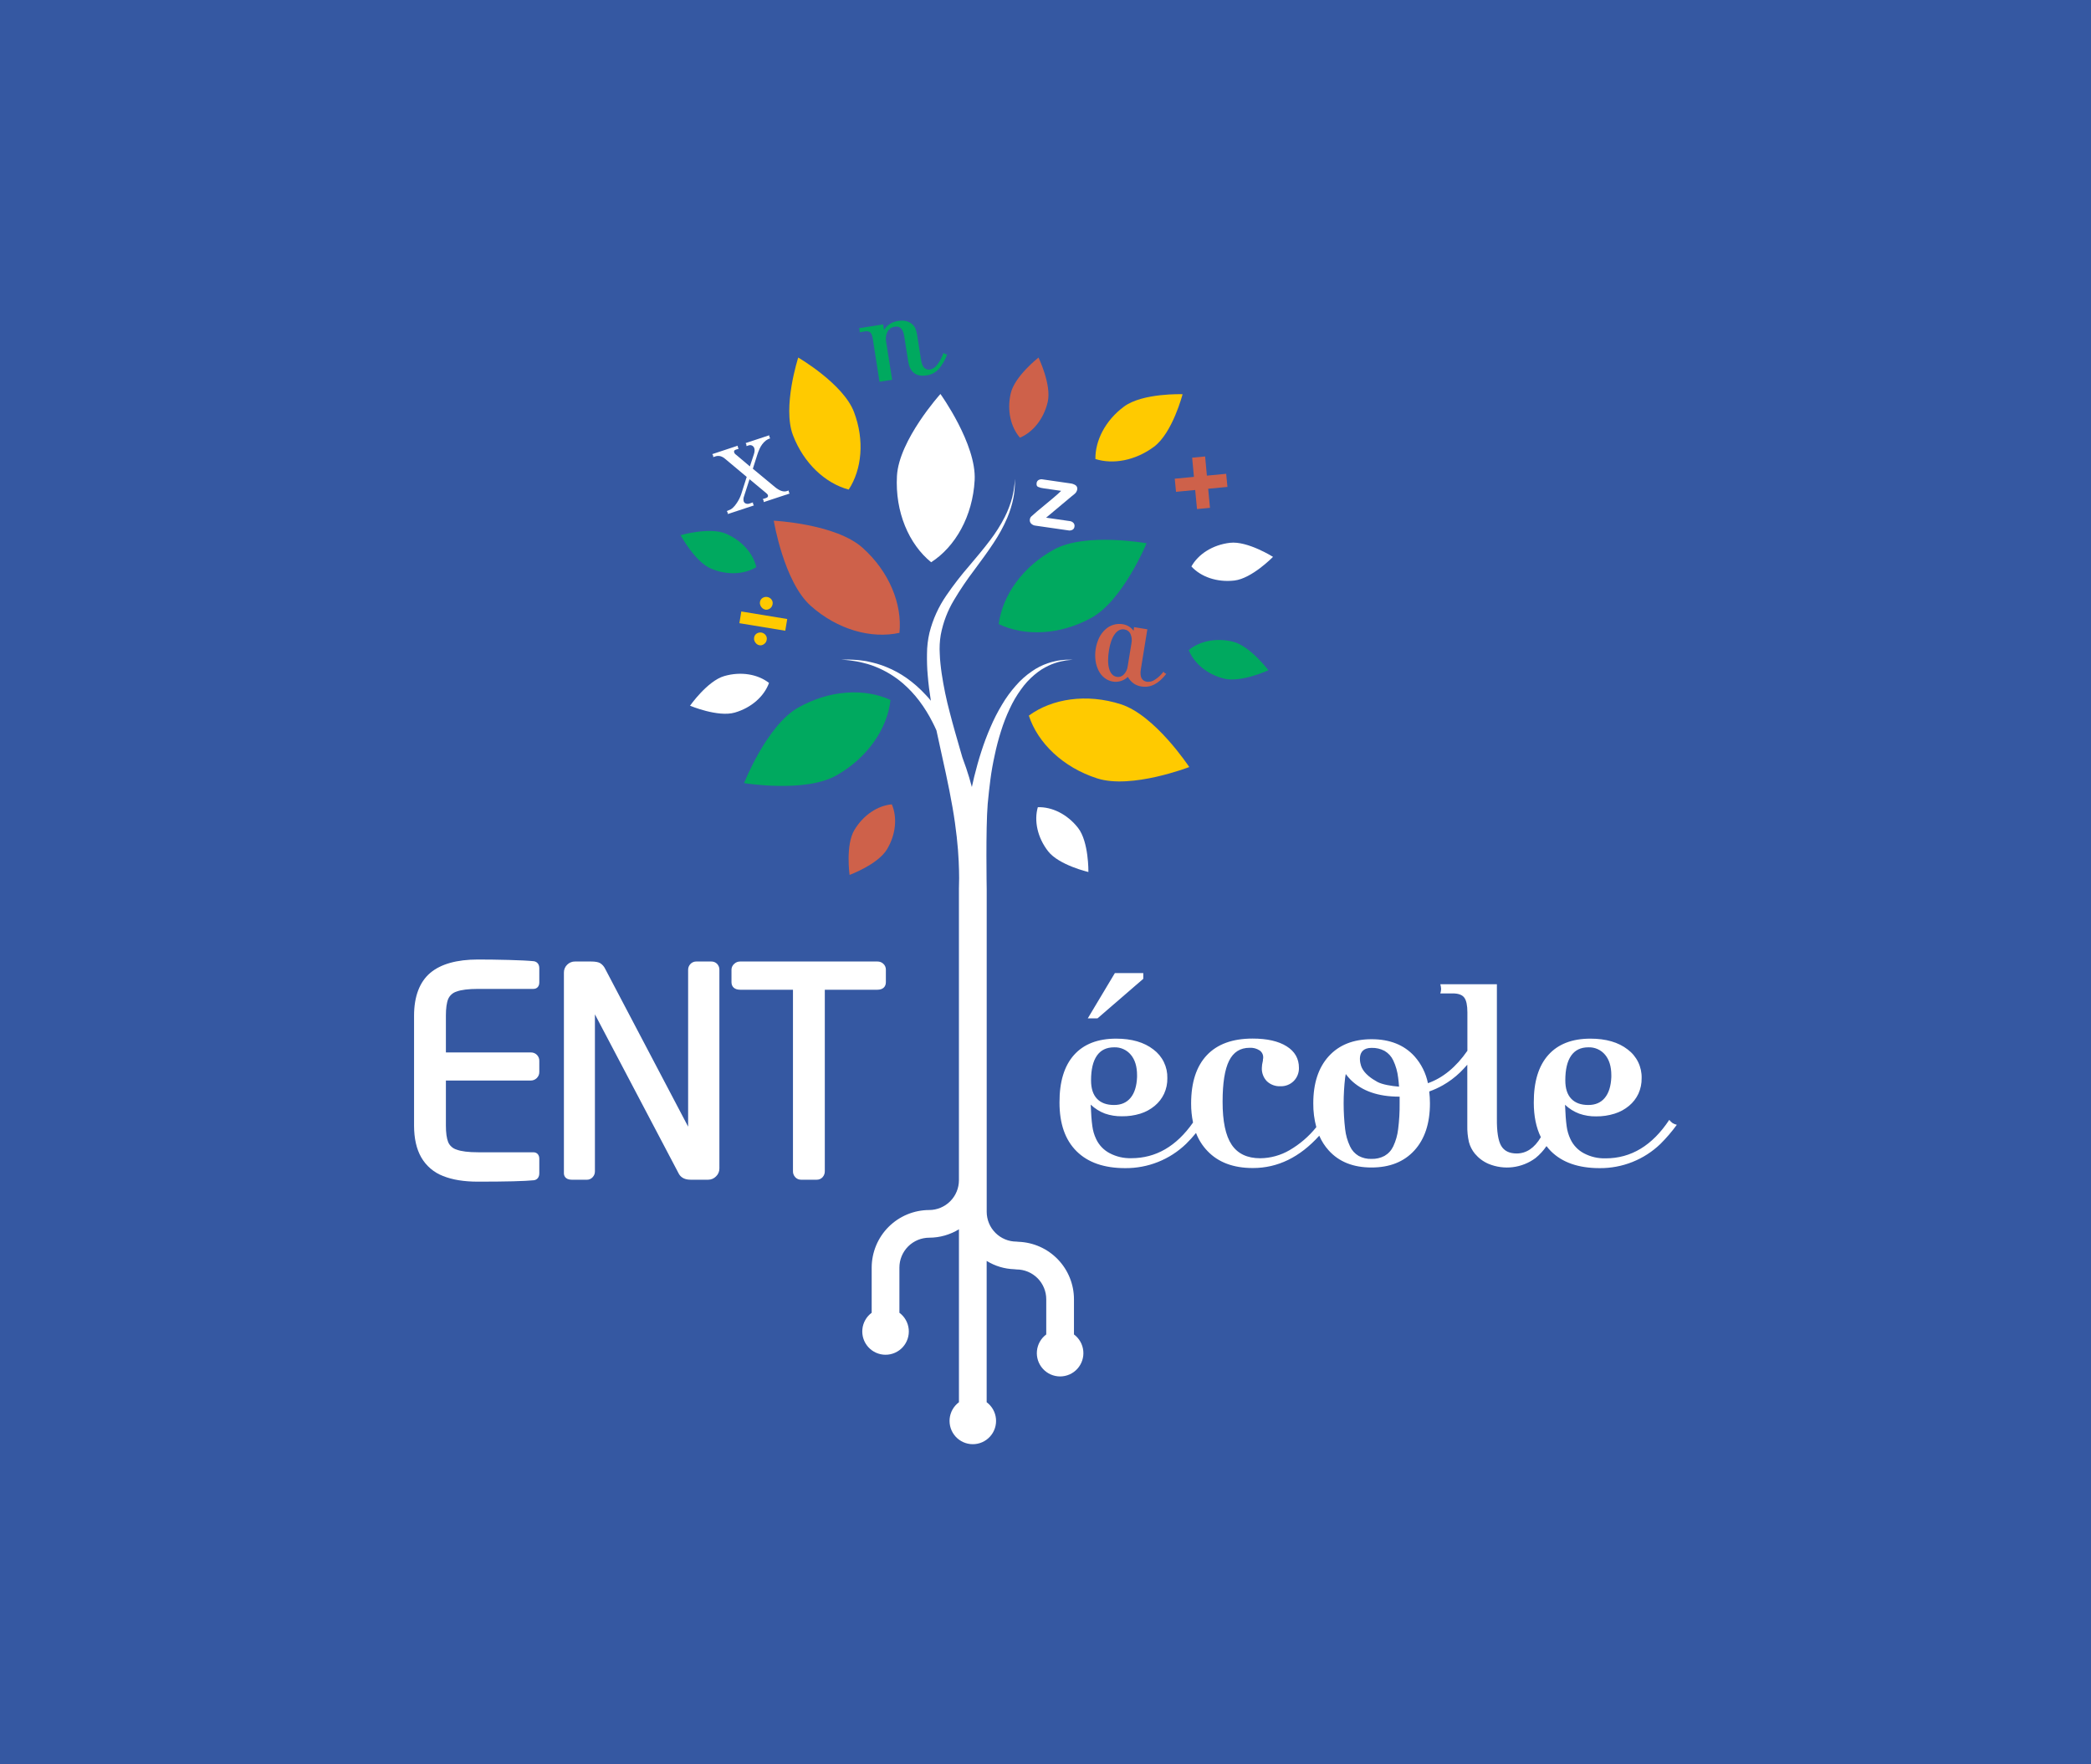 <svg xmlns="http://www.w3.org/2000/svg" xmlns:xlink="http://www.w3.org/1999/xlink" width="1280" zoomAndPan="magnify" viewBox="0 0 960 810" height="1080" preserveAspectRatio="xMidYMid meet" version="1.0"><defs><clipPath id="id1"><path d="M 190.098 440 L 248 440 L 248 543 L 190.098 543 Z M 190.098 440 " clip-rule="nonzero"/></clipPath><clipPath id="id2"><path d="M 486 451 L 769.848 451 L 769.848 537 L 486 537 Z M 486 451 " clip-rule="nonzero"/></clipPath><clipPath id="id3"><path d="M 394 147.102 L 435 147.102 L 435 176 L 394 176 Z M 394 147.102 " clip-rule="nonzero"/></clipPath><clipPath id="id4"><path d="M 386 219 L 498 219 L 498 663.102 L 386 663.102 Z M 386 219 " clip-rule="nonzero"/></clipPath></defs><rect x="-96" width="1152" fill="#ffffff" y="-81" height="972" fill-opacity="1"/><rect x="-96" width="1152" fill="#3558a2" y="-81" height="972" fill-opacity="1"/><rect x="-96" width="1152" fill="#ffffff" y="-81" height="972" fill-opacity="1"/><rect x="-96" width="1152" fill="#3558a2" y="-81" height="972" fill-opacity="1"/><g clip-path="url(#id1)"><path fill="#ffffff" d="M 245.098 441.297 C 242.516 441.035 238.629 440.844 233.539 440.711 C 228.449 440.574 223.672 440.516 219.398 440.516 C 209.723 440.516 202.371 442.586 197.535 446.664 C 192.695 450.746 190.098 457.418 190.098 466.285 L 190.098 516.746 C 190.098 522.645 191.215 527.566 193.418 531.387 C 194.543 533.336 195.965 535.039 197.676 536.5 C 199.391 537.965 201.297 539.098 203.398 539.902 C 207.656 541.629 213.027 542.5 219.359 542.5 C 232.273 542.5 240.945 542.285 245.164 541.848 C 246.688 541.617 247.598 540.426 247.598 538.645 L 247.598 531.988 C 247.598 530.164 246.539 529.012 244.836 529.012 L 219.488 529.012 C 215.066 529.012 211.742 528.594 209.605 527.781 C 208.746 527.523 207.984 527.094 207.316 526.5 C 206.645 525.906 206.133 525.199 205.773 524.379 C 205.07 522.652 204.715 520.074 204.715 516.723 L 204.715 496.078 L 243.617 496.078 C 244.699 496.086 245.633 495.719 246.414 494.969 C 247.227 494.18 247.621 493.223 247.598 492.094 L 247.598 487.164 C 247.613 486.898 247.598 486.633 247.559 486.371 C 247.516 486.109 247.449 485.855 247.352 485.605 C 247.258 485.359 247.137 485.121 246.992 484.898 C 246.848 484.676 246.684 484.469 246.496 484.281 C 246.309 484.094 246.102 483.93 245.879 483.785 C 245.656 483.641 245.422 483.52 245.172 483.426 C 244.926 483.328 244.668 483.262 244.406 483.219 C 244.145 483.18 243.879 483.164 243.617 483.18 L 204.715 483.18 L 204.715 466.285 C 204.715 462.934 205.07 460.328 205.773 458.633 C 206.133 457.812 206.648 457.105 207.316 456.512 C 207.984 455.918 208.75 455.488 209.605 455.23 C 211.742 454.418 215.066 454.008 219.488 454.008 L 244.836 454.008 C 246.539 454.008 247.598 452.875 247.598 451.027 L 247.598 444.492 C 247.598 442.742 246.66 441.551 245.098 441.297 Z M 245.098 441.297 " fill-opacity="1" fill-rule="nonzero"/></g><path fill="#ffffff" d="M 326.566 441.43 L 319.652 441.43 C 319.141 441.426 318.648 441.523 318.176 441.73 C 317.703 441.934 317.297 442.227 316.953 442.609 C 316.258 443.367 315.918 444.262 315.926 445.289 L 315.926 517.246 L 277.836 444.781 C 277.316 443.688 276.543 442.816 275.52 442.168 C 274.648 441.676 273.289 441.426 271.262 441.426 L 264.035 441.426 C 263.352 441.41 262.691 441.531 262.055 441.793 C 261.422 442.051 260.863 442.426 260.383 442.914 C 259.898 443.383 259.527 443.93 259.27 444.551 C 259.012 445.172 258.887 445.82 258.895 446.496 L 258.895 538.645 C 258.895 539.344 259.164 541.625 262.617 541.625 L 269.402 541.625 C 269.914 541.629 270.406 541.531 270.879 541.328 C 271.348 541.121 271.754 540.828 272.098 540.445 C 272.797 539.691 273.141 538.797 273.133 537.766 L 273.133 465.684 L 311.594 538.758 C 312.254 540.051 313.742 541.609 317.02 541.609 L 325.152 541.609 C 325.82 541.605 326.461 541.477 327.074 541.219 C 327.691 540.957 328.234 540.594 328.703 540.117 C 329.215 539.645 329.605 539.086 329.879 538.445 C 330.156 537.805 330.289 537.137 330.281 536.441 L 330.281 445.289 C 330.309 444.254 329.977 443.352 329.289 442.578 C 328.941 442.199 328.527 441.91 328.051 441.711 C 327.578 441.512 327.082 441.418 326.566 441.43 Z M 326.566 441.43 " fill-opacity="1" fill-rule="nonzero"/><path fill="#ffffff" d="M 405.527 442.457 C 404.773 441.766 403.883 441.422 402.855 441.43 L 339.812 441.43 C 338.75 441.426 337.836 441.789 337.066 442.527 C 336.684 442.855 336.383 443.25 336.168 443.707 C 335.949 444.164 335.84 444.648 335.832 445.156 L 335.832 450.918 C 335.832 453.09 337.32 454.387 339.812 454.387 L 364.062 454.387 L 364.062 537.625 C 364.027 538.695 364.367 539.629 365.082 540.426 C 365.426 540.809 365.832 541.102 366.305 541.309 C 366.773 541.516 367.266 541.617 367.781 541.609 L 374.949 541.609 C 375.473 541.621 375.977 541.523 376.461 541.312 C 376.941 541.102 377.355 540.797 377.703 540.402 C 378.383 539.602 378.707 538.676 378.676 537.625 L 378.676 454.387 L 402.855 454.387 C 405.27 454.387 406.711 453.09 406.711 450.918 L 406.711 445.156 C 406.719 444.641 406.617 444.148 406.41 443.68 C 406.207 443.207 405.91 442.801 405.527 442.457 Z M 405.527 442.457 " fill-opacity="1" fill-rule="nonzero"/><path fill="#ffffff" d="M 524.895 449.367 L 524.895 446.754 L 511.84 446.754 L 499.414 467.523 L 503.887 467.523 Z M 524.895 449.367 " fill-opacity="1" fill-rule="nonzero"/><g clip-path="url(#id2)"><path fill="#ffffff" d="M 767.922 515.637 C 767.344 515.199 766.828 514.703 766.367 514.148 C 758.582 525.918 748.848 531.801 737.16 531.801 C 733.648 531.891 730.336 531.125 727.219 529.5 C 725.855 528.785 724.641 527.867 723.578 526.75 C 722.512 525.633 721.656 524.375 721.004 522.98 C 720.109 521.086 719.527 519.102 719.262 517.023 C 718.938 514.707 718.684 511.422 718.52 507.199 C 720.422 509.004 722.598 510.363 725.047 511.289 C 727.562 512.16 730.152 512.574 732.816 512.531 C 735.695 512.562 738.512 512.145 741.262 511.289 C 743.715 510.527 745.934 509.328 747.91 507.684 C 749.746 506.152 751.18 504.309 752.203 502.145 C 753.234 499.875 753.73 497.492 753.691 494.996 C 753.727 493.723 753.609 492.461 753.34 491.215 C 753.07 489.969 752.66 488.773 752.102 487.625 C 751.543 486.477 750.859 485.414 750.047 484.43 C 749.234 483.449 748.312 482.578 747.293 481.816 C 743.023 478.5 737.32 476.844 730.176 476.844 C 721.738 476.844 715.289 479.352 710.824 484.363 C 706.359 489.379 704.145 496.652 704.18 506.188 C 704.18 512.422 705.273 517.715 707.422 522.078 C 704.492 527.043 700.801 529.539 696.348 529.566 C 692.949 529.566 690.566 528.387 689.195 526.023 C 687.828 523.66 687.176 519.492 687.238 513.523 L 687.238 451.855 L 661.266 451.855 C 661.465 452.566 661.586 453.293 661.637 454.031 C 661.605 454.73 661.48 455.41 661.266 456.078 L 666.98 456.078 C 669.551 456.078 671.312 456.727 672.266 458.008 C 673.219 459.285 673.695 461.551 673.695 464.781 L 673.695 482.406 C 668.488 489.902 662.453 494.867 655.582 497.297 C 655.113 495 654.355 492.805 653.309 490.707 C 652.258 488.609 650.957 486.688 649.395 484.938 C 644.633 479.711 638.066 477.102 629.695 477.105 C 621.328 477.109 614.77 479.719 610.027 484.93 C 605.297 490.148 602.938 497.344 602.941 506.523 C 602.906 510.238 603.371 513.887 604.332 517.477 C 600.895 521.75 596.805 525.27 592.066 528.035 C 590.02 529.23 587.855 530.145 585.566 530.773 C 583.281 531.406 580.953 531.734 578.582 531.758 C 572.629 531.758 568.258 529.684 565.469 525.539 C 562.68 521.395 561.293 514.805 561.309 505.77 C 561.309 497.238 562.301 490.98 564.285 487 C 566.27 483.02 569.418 481.035 573.73 481.043 C 575.371 480.957 576.883 481.352 578.27 482.227 C 578.816 482.594 579.238 483.07 579.535 483.656 C 579.832 484.242 579.969 484.863 579.945 485.52 L 579.945 485.773 L 579.824 486.391 L 579.824 486.887 L 579.699 487.508 C 579.586 487.914 579.504 488.328 579.453 488.75 C 579.379 489.242 579.336 489.738 579.328 490.238 C 579.273 491.379 579.445 492.484 579.844 493.551 C 580.242 494.621 580.836 495.566 581.625 496.391 C 582.473 497.188 583.438 497.785 584.527 498.184 C 585.617 498.586 586.742 498.754 587.902 498.691 C 589.039 498.73 590.141 498.539 591.199 498.117 C 592.262 497.695 593.191 497.082 593.996 496.27 C 594.781 495.465 595.379 494.539 595.785 493.496 C 596.195 492.449 596.387 491.363 596.355 490.238 C 596.355 486.012 594.469 482.715 590.699 480.352 C 586.93 477.988 581.719 476.809 575.07 476.809 C 565.875 476.809 558.875 479.355 554.066 484.453 C 549.262 489.551 546.855 496.949 546.855 506.648 C 546.844 509.582 547.137 512.484 547.734 515.355 C 540.094 526.273 530.648 531.734 519.395 531.734 C 515.883 531.824 512.566 531.059 509.453 529.434 C 508.086 528.715 506.875 527.801 505.809 526.684 C 504.746 525.566 503.891 524.309 503.238 522.91 C 502.34 521.02 501.762 519.035 501.496 516.953 C 501.168 514.641 500.914 511.355 500.754 507.133 C 502.652 508.941 504.828 510.309 507.277 511.238 C 509.797 512.105 512.387 512.523 515.047 512.48 C 517.934 512.527 520.754 512.129 523.512 511.289 C 525.965 510.527 528.18 509.328 530.156 507.684 C 531.996 506.152 533.426 504.309 534.449 502.145 C 535.484 499.875 535.98 497.492 535.938 494.996 C 535.973 493.723 535.855 492.461 535.59 491.215 C 535.32 489.969 534.906 488.773 534.348 487.625 C 533.793 486.477 533.105 485.414 532.293 484.43 C 531.48 483.449 530.562 482.578 529.539 481.816 C 525.273 478.5 519.566 476.844 512.422 476.844 C 503.988 476.844 497.535 479.352 493.07 484.363 C 488.605 489.379 486.391 496.652 486.426 506.188 C 486.426 515.895 489.035 523.34 494.254 528.527 C 499.473 533.715 506.93 536.301 516.625 536.293 C 519.199 536.312 521.754 536.082 524.281 535.605 C 526.812 535.133 529.273 534.418 531.664 533.465 C 534.059 532.508 536.336 531.336 538.5 529.938 C 540.664 528.543 542.672 526.953 544.527 525.168 C 546.145 523.578 547.672 521.902 549.105 520.141 C 550.297 523.25 552.043 526.008 554.344 528.414 C 559.305 533.641 566.266 536.254 575.227 536.246 C 586.602 536.246 596.758 531.297 605.688 521.398 C 606.762 523.895 608.211 526.152 610.027 528.168 C 614.746 533.391 621.289 536 629.66 536 C 638.027 536 644.594 533.391 649.359 528.168 C 654.121 522.953 656.504 515.738 656.504 506.531 C 656.5 504.715 656.391 502.906 656.176 501.102 C 658.352 500.324 660.445 499.367 662.457 498.23 C 665.336 496.59 667.965 494.621 670.352 492.324 C 671.426 491.289 672.527 490.09 673.656 488.809 L 673.656 516.73 C 673.594 519.289 673.84 521.816 674.402 524.312 C 674.926 526.289 675.836 528.074 677.133 529.656 C 678.855 531.707 680.949 533.266 683.406 534.328 C 685.168 535.055 686.992 535.551 688.879 535.805 C 690.77 536.062 692.66 536.074 694.551 535.84 C 696.441 535.605 698.273 535.133 700.043 534.422 C 701.809 533.715 703.461 532.789 704.988 531.652 C 706.926 530.07 708.602 528.246 710.012 526.18 C 710.645 527.008 711.324 527.789 712.059 528.527 C 717.273 533.707 724.73 536.297 734.43 536.293 C 737.004 536.312 739.559 536.082 742.086 535.605 C 744.617 535.133 747.078 534.418 749.469 533.465 C 751.863 532.508 754.141 531.336 756.305 529.938 C 758.465 528.543 760.477 526.953 762.332 525.168 C 765.07 522.441 767.574 519.516 769.848 516.391 C 769.168 516.234 768.527 515.984 767.922 515.637 Z M 721.316 484.676 C 723.098 482.109 725.727 480.828 729.207 480.828 C 730.688 480.766 732.105 481.039 733.461 481.637 C 734.812 482.238 735.965 483.109 736.918 484.246 C 738.82 486.523 739.773 489.652 739.773 493.629 L 739.773 494.504 C 739.602 498.645 738.609 501.816 736.797 504.016 C 734.988 506.215 732.457 507.309 729.215 507.305 C 725.82 507.305 723.207 506.359 721.383 504.445 C 719.562 502.531 718.652 499.727 718.652 495.996 C 718.648 491.02 719.535 487.25 721.316 484.676 Z M 503.582 484.676 C 505.355 482.109 507.984 480.828 511.469 480.828 C 512.949 480.766 514.367 481.035 515.723 481.637 C 517.078 482.238 518.23 483.105 519.18 484.246 C 521.086 486.523 522.035 489.652 522.035 493.629 L 522.035 494.504 C 521.867 498.645 520.875 501.816 519.059 504.016 C 517.242 506.215 514.715 507.309 511.477 507.305 C 508.082 507.305 505.469 506.359 503.648 504.445 C 501.824 502.531 500.914 499.727 500.914 495.996 C 500.91 491.02 501.801 487.25 503.582 484.676 Z M 639.668 486.852 C 640.844 489.363 641.59 491.996 641.902 494.75 C 642.082 496.008 642.215 497.41 642.316 498.883 C 638.762 498.617 634.555 497.895 632.375 496.703 C 629.555 495.168 626.547 492.98 625.223 490.18 C 624.398 488.52 622.449 481.082 629.688 481.082 C 631.793 481.023 633.777 481.48 635.645 482.449 C 637.438 483.504 638.781 484.969 639.668 486.852 Z M 642.586 506.559 C 642.629 510.516 642.398 514.453 641.902 518.379 C 641.59 521.129 640.844 523.762 639.668 526.27 C 638.777 528.16 637.434 529.633 635.629 530.684 C 633.762 531.656 631.777 532.113 629.676 532.055 C 627.586 532.121 625.617 531.664 623.773 530.684 C 621.996 529.621 620.672 528.148 619.797 526.27 C 618.617 523.762 617.875 521.133 617.566 518.379 C 616.648 510.5 616.648 502.625 617.566 494.75 C 617.648 494.172 617.75 493.633 617.848 493.09 C 618.531 494.016 619.273 494.891 620.082 495.711 C 625.297 500.895 632.754 503.484 642.453 503.477 L 642.586 503.477 C 642.586 504.477 642.586 505.496 642.586 506.559 Z M 642.586 506.559 " fill-opacity="1" fill-rule="nonzero"/></g><path fill="#00a95f" d="M 341.605 359.52 C 341.605 359.52 352.027 333.051 366.426 324.887 C 380.828 316.727 396.887 315.871 408.848 321.352 C 407.398 334.449 398.43 347.82 384.027 355.984 C 369.629 364.145 341.605 359.52 341.605 359.52 Z M 341.605 359.52 " fill-opacity="1" fill-rule="nonzero"/><path fill="#ffca00" d="M 546 352.148 C 546 352.148 519.469 362.414 503.73 357.359 C 487.988 352.305 476.453 341.074 472.352 328.543 C 482.957 320.734 498.883 318.277 514.617 323.332 C 530.352 328.387 546 352.148 546 352.148 Z M 546 352.148 " fill-opacity="1" fill-rule="nonzero"/><path fill="#ffffff" d="M 431.762 180.879 C 431.762 180.879 448.383 203.961 447.473 220.488 C 446.566 237.02 438.586 251.004 427.504 258.129 C 417.273 249.828 410.895 235.047 411.801 218.516 C 412.711 201.988 431.762 180.879 431.762 180.879 Z M 431.762 180.879 " fill-opacity="1" fill-rule="nonzero"/><path fill="#ce614a" d="M 355.242 239.047 C 355.242 239.047 383.648 240.453 395.98 251.457 C 408.312 262.461 414.289 277.43 412.941 290.539 C 400.074 293.371 384.535 289.133 372.203 278.129 C 359.871 267.125 355.242 239.047 355.242 239.047 Z M 355.242 239.047 " fill-opacity="1" fill-rule="nonzero"/><path fill="#ffca00" d="M 542.934 180.988 C 542.934 180.988 538.344 198.754 529.793 205.113 C 521.242 211.473 511.008 213.305 502.91 210.734 C 502.797 202.234 507.504 192.969 516.066 186.648 C 524.633 180.328 542.934 180.988 542.934 180.988 Z M 542.934 180.988 " fill-opacity="1" fill-rule="nonzero"/><path fill="#00a95f" d="M 526.406 249.426 C 526.406 249.426 515.531 275.723 501.027 283.676 C 486.523 291.629 470.426 292.195 458.531 286.527 C 460.199 273.453 469.406 260.227 483.91 252.277 C 498.414 244.324 526.406 249.426 526.406 249.426 Z M 526.406 249.426 " fill-opacity="1" fill-rule="nonzero"/><path fill="#ffca00" d="M 366.48 164.156 C 366.48 164.156 387.109 176.156 392.059 189.113 C 397.008 202.07 395.699 215.523 389.648 224.77 C 378.977 221.918 369.023 212.777 364.066 199.82 C 359.113 186.863 366.48 164.156 366.48 164.156 Z M 366.48 164.156 " fill-opacity="1" fill-rule="nonzero"/><path fill="#00a95f" d="M 312.473 245.688 C 312.473 245.688 325.809 241.859 333.234 245 C 340.664 248.145 345.781 254.109 347.227 260.379 C 341.734 263.715 333.883 264.203 326.453 261.062 C 319.027 257.922 312.473 245.688 312.473 245.688 Z M 312.473 245.688 " fill-opacity="1" fill-rule="nonzero"/><path fill="#ffffff" d="M 316.801 323.996 C 316.801 323.996 324.766 312.625 332.52 310.383 C 340.273 308.145 347.992 309.574 353.062 313.539 C 350.879 319.586 345.09 324.91 337.344 327.145 C 329.594 329.379 316.801 323.996 316.801 323.996 Z M 316.801 323.996 " fill-opacity="1" fill-rule="nonzero"/><path fill="#00a95f" d="M 582.348 307.719 C 582.348 307.719 569.734 313.52 561.918 311.547 C 554.105 309.574 548.145 304.434 545.762 298.465 C 550.695 294.332 558.414 292.656 566.191 294.637 C 573.969 296.617 582.348 307.719 582.348 307.719 Z M 582.348 307.719 " fill-opacity="1" fill-rule="nonzero"/><path fill="#ffffff" d="M 584.453 255.656 C 584.453 255.656 574.781 265.582 566.734 266.52 C 558.691 267.457 551.328 264.801 546.984 260.066 C 550.117 254.449 556.656 250.141 564.703 249.199 C 572.75 248.262 584.453 255.656 584.453 255.656 Z M 584.453 255.656 " fill-opacity="1" fill-rule="nonzero"/><path fill="#ffffff" d="M 342.664 204.062 C 342.57 203.84 342.453 203.629 342.32 203.426 L 353.148 199.844 C 353.16 200.094 353.195 200.344 353.254 200.586 C 353.34 200.82 353.457 201.035 353.605 201.234 C 352.883 201.457 352.223 201.797 351.617 202.246 C 350.988 202.746 350.434 203.316 349.949 203.961 C 349.477 204.602 349.074 205.285 348.746 206.008 C 348.336 206.914 347.977 207.844 347.672 208.793 L 345.641 215.195 L 355.785 223.602 C 357.906 225.344 359.738 225.961 361.262 225.457 L 362.074 225.188 C 362.078 225.441 362.113 225.688 362.18 225.934 C 362.262 226.164 362.379 226.379 362.52 226.582 L 350.613 230.52 C 350.645 230.266 350.625 230.02 350.555 229.773 C 350.457 229.543 350.328 229.332 350.164 229.141 L 351.691 228.637 C 352.438 228.383 352.762 227.941 352.555 227.324 C 352.504 227.184 352.434 227.051 352.34 226.93 C 352.18 226.742 352 226.566 351.812 226.41 L 344.117 220.012 L 341.621 227.766 C 341.324 228.512 341.25 229.281 341.406 230.074 C 341.559 230.605 341.895 230.969 342.41 231.168 C 342.98 231.379 343.551 231.379 344.121 231.168 L 345.656 230.66 C 345.664 230.914 345.695 231.16 345.762 231.406 C 345.844 231.637 345.957 231.848 346.102 232.047 L 334.145 236 C 334.152 235.859 334.152 235.715 334.145 235.574 C 334.133 235.465 334.102 235.367 334.039 235.277 C 333.945 235.047 333.832 234.832 333.688 234.629 L 334.477 234.301 C 335.191 234.066 335.828 233.699 336.391 233.199 C 337.105 232.535 337.723 231.789 338.25 230.965 C 338.695 230.316 339.09 229.645 339.441 228.941 C 339.789 228.246 340.082 227.531 340.32 226.797 L 342.82 218.949 L 332.945 210.684 C 332.277 210.078 331.512 209.652 330.645 209.41 C 329.859 209.238 329.086 209.293 328.332 209.566 L 327.445 209.863 C 327.457 209.723 327.457 209.582 327.445 209.441 C 327.434 209.336 327.414 209.23 327.387 209.129 C 327.348 209.039 327.305 208.957 327.258 208.875 C 327.191 208.762 327.102 208.637 327 208.496 L 338.676 204.629 C 338.684 204.883 338.719 205.129 338.781 205.375 C 338.863 205.605 338.98 205.82 339.129 206.016 L 337.797 206.453 C 337.129 206.676 336.891 207.086 337.055 207.676 C 337.16 208.031 337.363 208.324 337.656 208.555 L 338.324 209.09 L 344.277 214.125 L 346.066 208.711 C 346.254 208.188 346.375 207.648 346.43 207.094 C 346.477 206.688 346.445 206.285 346.34 205.887 C 346.18 205.305 345.836 204.871 345.305 204.578 C 344.766 204.309 344.215 204.281 343.652 204.504 L 342.723 204.809 C 342.738 204.559 342.719 204.309 342.664 204.062 Z M 342.664 204.062 " fill-opacity="1" fill-rule="nonzero"/><path fill="#ce614a" d="M 520.668 287.914 L 526.754 288.91 L 523.777 307.277 C 523.223 310.703 524.152 312.613 526.57 313.004 C 527.934 313.137 529.176 312.805 530.289 312.008 C 531.812 311.023 533.109 309.805 534.184 308.344 C 534.32 308.59 534.492 308.809 534.703 309 C 534.938 309.145 535.184 309.262 535.449 309.348 C 531.977 313.906 528.184 315.848 524.07 315.172 C 522.746 314.984 521.535 314.512 520.438 313.75 C 519.344 312.945 518.465 311.953 517.793 310.77 C 516.895 311.633 515.852 312.254 514.664 312.633 C 513.473 313.016 512.262 313.113 511.031 312.93 C 509.594 312.707 508.301 312.152 507.145 311.27 C 505.973 310.363 505.059 309.246 504.398 307.918 C 503.664 306.461 503.188 304.922 502.969 303.305 C 502.734 301.492 502.762 299.688 503.051 297.887 C 503.34 296.082 503.879 294.359 504.668 292.715 C 505.371 291.305 506.301 290.062 507.457 288.992 C 508.535 287.996 509.777 287.281 511.18 286.848 C 512.613 286.414 514.07 286.328 515.547 286.586 C 516.531 286.754 517.445 287.098 518.293 287.621 C 519.141 288.145 519.859 288.812 520.445 289.617 Z M 512.742 310.758 C 513.332 310.855 513.91 310.809 514.477 310.613 C 515.047 310.422 515.531 310.105 515.941 309.668 C 516.961 308.609 517.559 307.352 517.734 305.895 L 519.434 295.508 C 519.77 293.973 519.629 292.484 519.008 291.039 C 518.746 290.477 518.363 290.008 517.859 289.641 C 517.355 289.273 516.797 289.051 516.18 288.969 C 514.535 288.703 513.078 289.418 511.824 291.098 C 510.574 292.781 509.676 295.246 509.148 298.484 C 508.566 302.059 508.598 304.93 509.242 307.102 C 509.891 309.246 511.051 310.465 512.742 310.742 Z M 512.742 310.758 " fill-opacity="1" fill-rule="nonzero"/><path fill="#ffffff" d="M 491.918 227.922 L 480.285 237.668 L 490.996 239.215 C 491.742 239.266 492.367 239.566 492.871 240.117 C 493.273 240.605 493.418 241.16 493.301 241.785 C 493.238 242.391 492.949 242.859 492.438 243.191 C 491.793 243.547 491.105 243.645 490.387 243.488 L 475.566 241.348 C 474.695 241.285 473.953 240.945 473.336 240.324 C 472.859 239.746 472.691 239.09 472.836 238.352 C 472.93 237.82 473.176 237.379 473.582 237.02 C 474.012 236.594 474.887 235.828 476.199 234.727 L 479.996 231.578 L 483.172 228.934 C 484.164 228.113 484.977 227.418 485.605 226.84 C 486.254 226.27 486.781 225.77 487.184 225.352 L 479.051 224.176 C 478.184 224.082 477.348 223.859 476.551 223.504 C 476.008 223.223 475.805 222.656 475.918 221.801 C 475.988 221.195 476.277 220.727 476.789 220.395 C 477.395 220.055 478.039 219.953 478.723 220.094 L 491.277 221.91 C 492.219 221.996 493.086 222.297 493.875 222.812 C 494.168 223.047 494.375 223.344 494.496 223.699 C 494.617 224.055 494.633 224.414 494.547 224.777 C 494.496 225.094 494.391 225.387 494.234 225.664 C 494.098 225.938 493.926 226.188 493.719 226.41 C 493.539 226.59 493.309 226.805 493.012 227.051 C 492.715 227.297 492.352 227.602 491.918 227.922 Z M 491.918 227.922 " fill-opacity="1" fill-rule="nonzero"/><path fill="#ce614a" d="M 555.512 233.148 L 549.559 233.715 L 548.719 224.957 L 539.922 225.797 L 539.34 219.773 L 548.145 218.934 L 547.324 210.125 L 553.281 209.559 L 554.098 218.367 L 562.953 217.52 L 563.535 223.543 L 554.688 224.391 Z M 555.512 233.148 " fill-opacity="1" fill-rule="nonzero"/><path fill="#ffca00" d="M 361.418 284.188 L 360.527 289.574 L 339.457 286.109 L 340.336 280.727 Z M 348.617 296.23 C 348.109 296.137 347.668 295.91 347.293 295.559 C 346.898 295.195 346.594 294.766 346.387 294.27 C 346.188 293.809 346.129 293.332 346.207 292.836 C 346.297 291.984 346.699 291.324 347.414 290.852 C 347.734 290.648 348.078 290.508 348.449 290.434 C 348.824 290.359 349.195 290.352 349.57 290.414 C 349.945 290.477 350.297 290.605 350.621 290.797 C 350.949 290.988 351.23 291.234 351.469 291.531 C 351.988 292.195 352.164 292.938 351.996 293.766 C 351.867 294.566 351.473 295.203 350.805 295.672 C 350.16 296.184 349.43 296.367 348.617 296.23 Z M 351.305 279.848 C 350.805 279.758 350.367 279.543 349.996 279.191 C 349.59 278.84 349.285 278.414 349.086 277.914 C 348.883 277.453 348.816 276.973 348.887 276.477 C 348.992 275.633 349.402 274.98 350.105 274.508 C 350.426 274.309 350.773 274.172 351.145 274.094 C 351.516 274.02 351.891 274.016 352.262 274.078 C 352.637 274.141 352.988 274.266 353.316 274.457 C 353.641 274.648 353.926 274.891 354.164 275.188 C 354.691 275.863 354.867 276.625 354.684 277.465 C 354.617 277.848 354.48 278.203 354.273 278.531 C 354.066 278.859 353.805 279.137 353.492 279.363 C 353.176 279.59 352.828 279.75 352.453 279.844 C 352.074 279.934 351.695 279.949 351.312 279.895 Z M 351.305 279.848 " fill-opacity="1" fill-rule="nonzero"/><g clip-path="url(#id3)"><path fill="#00a95f" d="M 405.461 148.934 L 405.863 151.512 C 406.582 150.359 407.512 149.414 408.648 148.676 C 409.797 147.977 411.039 147.535 412.367 147.348 C 414.785 146.961 416.781 147.348 418.32 148.465 C 419.094 149.004 419.699 149.691 420.137 150.527 C 420.633 151.672 420.953 152.859 421.105 154.094 L 422.855 165.16 C 423.379 168.516 424.762 170.016 427 169.664 C 428.414 169.328 429.535 168.559 430.355 167.355 C 431.582 165.742 432.504 163.973 433.125 162.047 C 433.371 162.242 433.637 162.406 433.922 162.547 C 434.215 162.652 434.516 162.703 434.828 162.695 C 433.961 165.23 432.645 167.508 430.879 169.523 C 429.398 171.078 427.602 172.012 425.48 172.328 C 420.609 173.098 417.77 170.949 416.961 165.883 L 415.129 154.34 C 414.633 151.066 413.219 149.609 410.887 149.969 C 410.164 150.051 409.504 150.293 408.902 150.695 C 408.297 151.102 407.82 151.621 407.473 152.254 C 406.707 153.793 406.5 155.402 406.859 157.082 L 409.594 174.348 L 403.789 175.27 L 400.715 155.598 C 400.477 154.109 400.09 153.117 399.551 152.621 C 399.195 152.359 398.801 152.188 398.367 152.105 C 397.93 152.023 397.5 152.043 397.074 152.16 L 394.672 152.539 C 394.707 152.211 394.707 151.883 394.672 151.555 C 394.602 151.254 394.496 150.969 394.359 150.691 Z M 405.461 148.934 " fill-opacity="1" fill-rule="nonzero"/></g><path fill="#ffffff" d="M 499.695 400.344 C 499.695 400.344 486.18 397.195 481.215 390.836 C 476.254 384.477 474.688 376.77 476.477 370.59 C 482.898 370.359 489.992 373.75 494.953 380.102 C 499.918 386.449 499.695 400.344 499.695 400.344 Z M 499.695 400.344 " fill-opacity="1" fill-rule="nonzero"/><path fill="#ce614a" d="M 390.051 401.68 C 390.051 401.68 388.113 387.934 392.281 381.008 C 396.449 374.082 403.035 369.84 409.445 369.281 C 411.98 375.184 411.379 383.027 407.211 389.949 C 403.043 396.875 390.051 401.68 390.051 401.68 Z M 390.051 401.68 " fill-opacity="1" fill-rule="nonzero"/><path fill="#ce614a" d="M 476.789 164.156 C 476.789 164.156 482.84 176.656 481.023 184.512 C 479.207 192.367 474.199 198.441 468.273 200.938 C 464.055 196.09 462.223 188.441 464.039 180.578 C 465.855 172.719 476.789 164.156 476.789 164.156 Z M 476.789 164.156 " fill-opacity="1" fill-rule="nonzero"/><g clip-path="url(#id4)"><path fill="#ffffff" d="M 453.465 369.074 C 453.859 364.836 454.207 361.781 454.684 358.039 C 455.16 354.293 455.844 350.457 456.672 346.734 C 457.445 343.004 458.41 339.328 459.566 335.699 C 460.648 332.184 461.977 328.762 463.547 325.434 C 464.977 322.309 466.695 319.359 468.715 316.578 C 470.48 314.055 472.543 311.801 474.898 309.816 C 475.941 308.934 477.035 308.117 478.18 307.367 C 479.23 306.715 480.316 306.121 481.434 305.59 C 482.422 305.117 483.438 304.715 484.484 304.383 C 485.363 304.074 486.262 303.824 487.176 303.637 L 489.41 303.191 L 491.086 303.02 L 492.492 302.879 L 489.387 302.879 L 487.094 303.094 C 486.141 303.199 485.199 303.363 484.27 303.594 C 483.156 303.828 482.07 304.133 481 304.516 C 478.391 305.406 475.957 306.645 473.707 308.238 C 471 310.09 468.57 312.254 466.422 314.73 C 463.996 317.457 461.859 320.391 460.012 323.535 C 458.008 326.859 456.246 330.309 454.73 333.883 C 453.141 337.535 451.742 341.258 450.531 345.051 C 449.281 348.863 448.238 352.723 447.281 356.539 C 446.895 358.148 446.535 359.742 446.188 361.328 C 445.441 358.441 444.57 355.508 443.566 352.578 C 443.02 350.98 442.445 349.375 441.848 347.762 C 441.527 346.668 441.215 345.566 440.887 344.457 C 439.266 338.812 437.566 333.02 436.059 327.137 C 434.48 321.234 433.242 315.266 432.336 309.223 C 432.105 307.734 431.949 306.242 431.777 304.703 C 431.605 303.16 431.508 301.762 431.457 300.176 C 431.273 297.266 431.422 294.375 431.902 291.5 C 432.977 285.785 435.012 280.434 438.008 275.449 C 440.859 270.656 443.98 266.047 447.363 261.613 C 450.562 257.293 453.613 253.176 456.203 249.207 C 458.609 245.609 460.672 241.824 462.395 237.855 C 463.703 234.785 464.676 231.617 465.32 228.344 C 465.691 226.246 465.906 224.133 465.961 222 C 465.961 220.512 465.961 219.77 465.961 219.77 C 465.961 219.77 465.898 220.551 465.805 222 C 465.605 224.105 465.258 226.18 464.762 228.234 C 463.926 231.398 462.77 234.445 461.293 237.371 C 459.359 241.141 457.105 244.707 454.527 248.07 C 451.738 251.793 448.469 255.656 444.996 259.773 C 441.242 264.086 437.75 268.602 434.516 273.316 C 430.898 278.559 428.305 284.27 426.738 290.445 C 425.98 293.672 425.598 296.949 425.594 300.266 C 425.547 301.754 425.594 303.453 425.629 305.098 C 425.668 306.742 425.773 308.32 425.922 309.922 C 426.227 313.898 426.754 317.836 427.371 321.715 C 426.629 320.801 425.883 319.898 425.035 319.051 C 422.371 316.145 419.434 313.555 416.215 311.277 C 413.34 309.258 410.273 307.586 407.016 306.266 C 405.59 305.672 404.137 305.16 402.656 304.727 C 401.25 304.293 399.879 304.039 398.621 303.727 C 397.363 303.414 396.129 303.34 395.02 303.16 C 393.91 302.984 392.871 302.988 391.945 302.902 C 390.52 302.797 389.09 302.77 387.66 302.82 L 386.172 302.82 L 387.66 302.945 C 389.086 303.031 390.5 303.195 391.91 303.438 C 392.809 303.602 393.82 303.699 394.887 303.973 C 395.949 304.25 397.117 304.5 398.34 304.852 C 399.559 305.203 400.832 305.641 402.141 306.184 C 406.633 308.008 410.723 310.488 414.414 313.629 C 417.215 316.039 419.73 318.715 421.961 321.656 C 424.34 324.801 426.41 328.133 428.176 331.656 C 428.801 332.855 429.383 334.086 429.934 335.336 C 430.742 339.176 431.586 342.953 432.395 346.621 C 434.961 358.074 437.16 368.664 438.43 377.746 C 439.078 382.289 439.516 386.449 439.816 390.137 C 440.113 393.824 440.223 397.031 440.297 399.668 C 440.375 402.305 440.352 404.375 440.297 405.781 C 440.246 407.188 440.254 407.934 440.254 407.934 L 440.254 408.043 C 440.254 408.117 440.254 408.191 440.254 408.266 C 440.254 408.344 440.254 408.477 440.254 408.582 L 440.254 541.816 C 440.254 542.715 440.168 543.605 439.992 544.488 C 439.816 545.367 439.559 546.227 439.215 547.055 C 438.871 547.887 438.449 548.676 437.953 549.422 C 437.453 550.172 436.887 550.863 436.25 551.5 C 435.617 552.137 434.926 552.703 434.18 553.203 C 433.434 553.703 432.645 554.129 431.816 554.473 C 430.988 554.816 430.133 555.078 429.25 555.258 C 428.371 555.434 427.48 555.523 426.582 555.523 C 425.719 555.527 424.855 555.57 423.996 555.656 C 423.137 555.746 422.281 555.875 421.434 556.043 C 420.586 556.215 419.75 556.426 418.922 556.68 C 418.098 556.93 417.285 557.223 416.488 557.555 C 415.688 557.887 414.91 558.258 414.148 558.668 C 413.387 559.078 412.645 559.523 411.926 560.004 C 411.211 560.484 410.516 561 409.848 561.551 C 409.18 562.098 408.543 562.68 407.93 563.293 C 407.32 563.902 406.742 564.543 406.191 565.211 C 405.645 565.883 405.133 566.574 404.652 567.293 C 404.172 568.016 403.727 568.754 403.32 569.52 C 402.914 570.281 402.543 571.062 402.215 571.859 C 401.883 572.66 401.59 573.473 401.34 574.301 C 401.09 575.129 400.879 575.965 400.711 576.812 C 400.543 577.66 400.414 578.516 400.328 579.375 C 400.242 580.238 400.199 581.102 400.199 581.965 L 400.199 602.688 C 399.602 603.133 399.055 603.633 398.559 604.191 C 398.066 604.75 397.633 605.355 397.266 606.004 C 396.898 606.652 396.602 607.332 396.375 608.047 C 396.152 608.758 396 609.484 395.93 610.227 C 395.855 610.969 395.859 611.711 395.941 612.453 C 396.023 613.195 396.18 613.922 396.414 614.629 C 396.648 615.34 396.953 616.016 397.328 616.66 C 397.703 617.305 398.145 617.902 398.645 618.457 C 399.145 619.012 399.699 619.504 400.301 619.941 C 400.906 620.379 401.551 620.75 402.23 621.051 C 402.914 621.355 403.621 621.582 404.348 621.738 C 405.078 621.891 405.816 621.969 406.562 621.969 C 407.309 621.969 408.047 621.891 408.777 621.738 C 409.508 621.582 410.211 621.355 410.895 621.051 C 411.578 620.75 412.219 620.379 412.824 619.941 C 413.43 619.504 413.98 619.012 414.484 618.457 C 414.984 617.902 415.422 617.305 415.797 616.66 C 416.172 616.016 416.477 615.34 416.711 614.629 C 416.945 613.922 417.102 613.195 417.184 612.453 C 417.266 611.711 417.273 610.969 417.199 610.227 C 417.125 609.484 416.977 608.758 416.75 608.047 C 416.523 607.332 416.227 606.652 415.859 606.004 C 415.492 605.355 415.062 604.75 414.566 604.191 C 414.074 603.633 413.527 603.133 412.926 602.688 L 412.926 581.934 C 412.926 581.035 413.016 580.145 413.188 579.262 C 413.363 578.383 413.625 577.523 413.969 576.695 C 414.312 575.863 414.73 575.074 415.23 574.328 C 415.73 573.578 416.297 572.887 416.93 572.25 C 417.566 571.613 418.258 571.047 419.004 570.547 C 419.75 570.047 420.539 569.621 421.367 569.277 C 422.199 568.934 423.055 568.672 423.934 568.496 C 424.816 568.316 425.707 568.23 426.605 568.227 C 429.016 568.223 431.379 567.895 433.699 567.238 C 436.02 566.582 438.207 565.625 440.262 564.363 L 440.262 643.766 C 439.664 644.211 439.117 644.711 438.625 645.27 C 438.129 645.828 437.699 646.434 437.332 647.082 C 436.965 647.73 436.668 648.41 436.445 649.121 C 436.219 649.832 436.07 650.559 435.996 651.301 C 435.922 652.043 435.93 652.785 436.012 653.527 C 436.094 654.266 436.25 654.992 436.484 655.699 C 436.719 656.406 437.023 657.082 437.398 657.727 C 437.773 658.371 438.211 658.969 438.711 659.523 C 439.211 660.074 439.766 660.57 440.367 661.008 C 440.973 661.445 441.617 661.812 442.297 662.117 C 442.98 662.418 443.684 662.645 444.414 662.801 C 445.141 662.953 445.879 663.031 446.625 663.031 C 447.371 663.031 448.105 662.953 448.836 662.801 C 449.566 662.645 450.27 662.418 450.953 662.117 C 451.633 661.812 452.277 661.445 452.879 661.008 C 453.484 660.57 454.035 660.074 454.539 659.523 C 455.039 658.969 455.477 658.371 455.852 657.727 C 456.227 657.082 456.531 656.406 456.766 655.699 C 457 654.992 457.156 654.266 457.238 653.527 C 457.32 652.785 457.324 652.043 457.254 651.301 C 457.18 650.559 457.031 649.832 456.805 649.121 C 456.582 648.41 456.285 647.73 455.918 647.082 C 455.551 646.434 455.121 645.828 454.625 645.27 C 454.133 644.711 453.586 644.211 452.988 643.766 L 452.988 578.891 C 456.898 581.281 461.148 582.555 465.73 582.711 C 466.039 582.766 466.352 582.797 466.668 582.805 C 467.562 582.809 468.453 582.895 469.332 583.07 C 470.215 583.246 471.07 583.504 471.898 583.848 C 472.727 584.191 473.516 584.613 474.262 585.113 C 475.008 585.613 475.699 586.18 476.336 586.812 C 476.969 587.449 477.535 588.141 478.035 588.887 C 478.535 589.633 478.957 590.422 479.301 591.25 C 479.645 592.082 479.902 592.934 480.082 593.816 C 480.258 594.695 480.344 595.586 480.344 596.484 L 480.344 612.641 C 479.746 613.086 479.199 613.59 478.703 614.148 C 478.211 614.707 477.781 615.309 477.41 615.961 C 477.043 616.609 476.746 617.289 476.523 618 C 476.297 618.711 476.148 619.438 476.074 620.184 C 476 620.926 476.004 621.668 476.086 622.41 C 476.168 623.152 476.328 623.875 476.559 624.586 C 476.793 625.293 477.098 625.969 477.473 626.613 C 477.852 627.262 478.289 627.859 478.789 628.41 C 479.289 628.965 479.844 629.461 480.449 629.898 C 481.051 630.336 481.695 630.703 482.379 631.008 C 483.059 631.309 483.766 631.539 484.496 631.691 C 485.227 631.848 485.961 631.926 486.707 631.926 C 487.453 631.926 488.191 631.848 488.922 631.691 C 489.652 631.539 490.359 631.309 491.039 631.008 C 491.723 630.703 492.367 630.336 492.969 629.898 C 493.574 629.461 494.129 628.965 494.629 628.41 C 495.129 627.859 495.566 627.262 495.941 626.613 C 496.316 625.969 496.621 625.293 496.855 624.586 C 497.09 623.875 497.25 623.152 497.332 622.41 C 497.414 621.668 497.418 620.926 497.344 620.184 C 497.27 619.438 497.121 618.711 496.895 618 C 496.672 617.289 496.375 616.609 496.004 615.961 C 495.637 615.309 495.207 614.707 494.711 614.148 C 494.219 613.59 493.672 613.086 493.07 612.641 L 493.07 596.484 C 493.07 595.641 493.027 594.797 492.945 593.957 C 492.867 593.113 492.742 592.281 492.582 591.449 C 492.418 590.621 492.219 589.801 491.977 588.992 C 491.738 588.184 491.457 587.387 491.141 586.602 C 490.824 585.82 490.473 585.055 490.082 584.305 C 489.691 583.555 489.266 582.828 488.805 582.117 C 488.344 581.41 487.852 580.727 487.324 580.062 C 486.801 579.402 486.242 578.77 485.656 578.16 C 485.07 577.555 484.457 576.977 483.812 576.426 C 483.172 575.879 482.504 575.359 481.812 574.875 C 481.121 574.391 480.41 573.941 479.676 573.523 C 478.941 573.109 478.188 572.727 477.414 572.383 C 476.645 572.039 475.859 571.734 475.059 571.465 C 474.258 571.195 473.445 570.969 472.621 570.777 C 471.801 570.586 470.969 570.434 470.133 570.324 C 469.297 570.211 468.457 570.141 467.613 570.109 C 467.305 570.059 466.992 570.027 466.68 570.023 C 465.785 570.02 464.895 569.934 464.016 569.758 C 463.133 569.582 462.277 569.32 461.449 568.977 C 460.621 568.633 459.832 568.211 459.086 567.711 C 458.34 567.211 457.648 566.645 457.012 566.008 C 456.379 565.375 455.812 564.684 455.312 563.938 C 454.812 563.188 454.391 562.402 454.047 561.57 C 453.703 560.742 453.445 559.887 453.27 559.004 C 453.094 558.125 453.004 557.234 453.004 556.336 L 453.004 408.164 C 453.004 408.164 453.004 408.109 453.004 408.09 C 453.004 408.066 452.52 380.391 453.465 369.074 Z M 453.465 369.074 " fill-opacity="1" fill-rule="nonzero"/></g></svg>